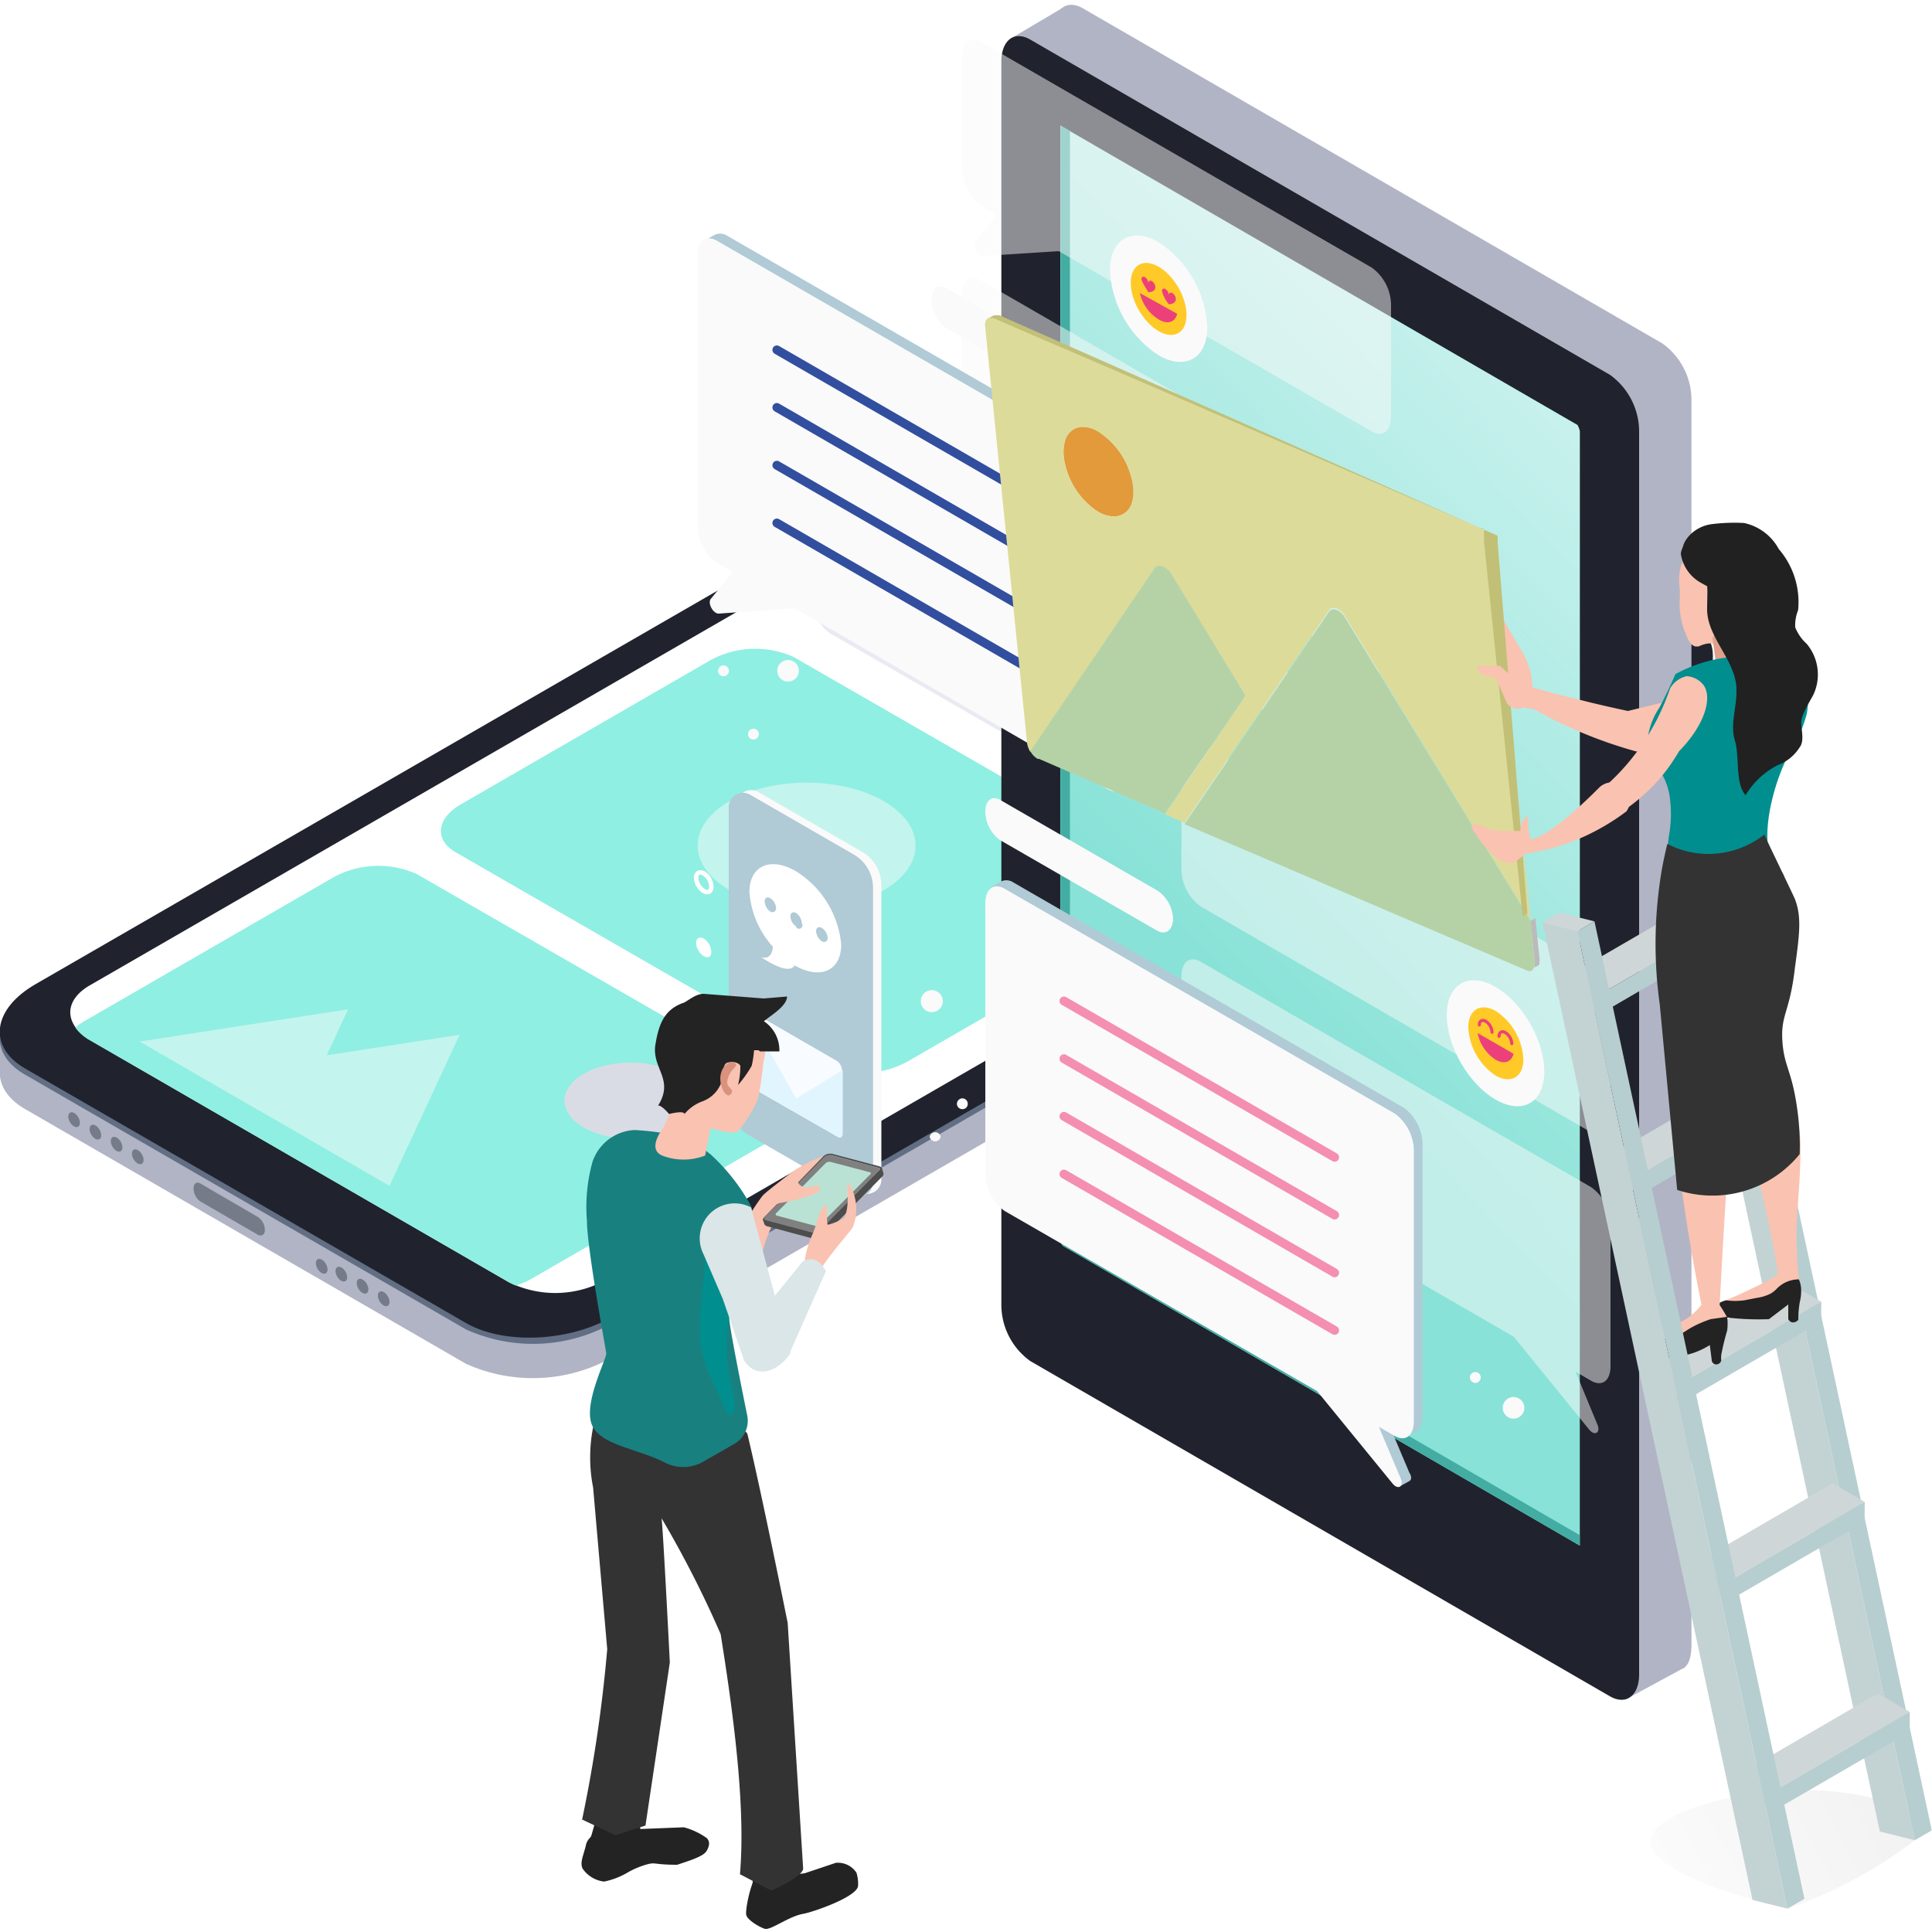 <svg xmlns="http://www.w3.org/2000/svg" xmlns:xlink="http://www.w3.org/1999/xlink" viewBox="0 0 100 100"><defs><style>.cls-1,.cls-7,.cls-9{isolation:isolate;}.cls-2{fill:#b1b4c4;}.cls-3{fill:#616e84;}.cls-4{fill:#757b89;}.cls-5{fill:#20232d;}.cls-6,.cls-9{fill:#fff;}.cls-13,.cls-7{opacity:0.5;}.cls-7{fill:url(#名称未設定グラデーション_8);}.cls-8{fill:#2b303f;}.cls-9{opacity:0.1;}.cls-10{fill:#e9eaf2;}.cls-11{fill:#dadce5;}.cls-12{fill:#8fefe2;}.cls-13,.cls-18{fill:#fafafa;}.cls-14{fill:#88e2d7;}.cls-15{mix-blend-mode:overlay;fill:url(#linear-gradient);}.cls-16{fill:#44ada3;}.cls-17{fill:#b0cad6;}.cls-19,.cls-20,.cls-23,.cls-26{fill:none;stroke-miterlimit:10;}.cls-19{stroke:#324e9f;}.cls-19,.cls-20,.cls-23{stroke-linecap:round;}.cls-19,.cls-20{stroke-width:0.46px;}.cls-20{stroke:#f48fb1;}.cls-21{fill:#ffca28;}.cls-22{fill:#ec407a;}.cls-23{stroke:#ec407a;stroke-width:0.16px;}.cls-24{fill:#f8fbff;}.cls-25{fill:#e1f5fe;}.cls-26{stroke:#fff;stroke-width:0.23px;}.cls-27{fill:#232323;}.cls-28{fill:#333;}.cls-29{fill:#198080;}.cls-30{fill:#008f8e;}.cls-31{fill:#fac2b0;}.cls-32{fill:#4d4d4d;}.cls-33{fill:gray;}.cls-34{fill:#b9e2d4;}.cls-35{fill:#dae6e7;}.cls-36{fill:#d9927d;}.cls-37{fill:url(#名称未設定グラデーション_3);}.cls-38{fill:#e29a3b;}.cls-39{fill:#dddb99;}.cls-40{fill:#b5d2a7;}.cls-41{fill:#bbb;}.cls-42{fill:#c2c077;}.cls-43{fill:#c3d3d4;}.cls-44{fill:#b7ced0;}.cls-45{fill:#cfd6d7;}.cls-46{fill:#dfa18c;}.cls-47{fill:#212121;}</style><linearGradient id="名称未設定グラデーション_8" x1="44.78" y1="34.52" x2="44.78" y2="82.03" gradientTransform="matrix(1, 0, 0, -1, 0, 101.45)" gradientUnits="userSpaceOnUse"><stop offset="0.21" stop-color="#fff" stop-opacity="0"/><stop offset="1" stop-color="#fff" stop-opacity="0.2"/></linearGradient><linearGradient id="linear-gradient" x1="61.7" y1="49.66" x2="105.44" y2="7.19" gradientUnits="userSpaceOnUse"><stop offset="0" stop-color="#fff" stop-opacity="0"/><stop offset="1" stop-color="#f8fbff"/></linearGradient><linearGradient id="名称未設定グラデーション_3" x1="81.69" y1="100.7" x2="209.26" y2="33.84" gradientUnits="userSpaceOnUse"><stop offset="0" stop-color="#fff"/><stop offset="0.85" stop-color="#a9a7a6"/></linearGradient></defs><g class="cls-1"><g id="レイヤー_1" data-name="レイヤー 1"><polygon class="cls-2" points="84.11 87.98 87.23 86.29 87.02 83.65 84.61 82.47 82.53 83.16 81.77 84.81 84.11 87.98"/><g id="Mobile"><path class="cls-2" d="M24.12,70.59,1.29,57.4c-1.93-1.12-1.69-3.07.55-4.35L57,21.21c2.23-1.28,5.61-1.43,7.54-.31L87.35,34.08c1.94,1.12,1.69,3.07-.55,4.36L31.67,70.27A8.42,8.42,0,0,1,24.12,70.59Z"/><polygon class="cls-2" points="-0.01 55.49 -0.01 53.39 2.45 54.32 -0.01 55.49"/><polygon class="cls-2" points="88.66 35.9 88.66 33.88 86.7 35.14 88.66 35.9"/><path class="cls-3" d="M24.12,68.81,1.29,55.62c-1.93-1.11-1.69-3.06.55-4.35L57,19.43c2.23-1.28,5.61-1.43,7.54-.31L87.35,32.31c1.94,1.11,1.69,3.06-.55,4.35L31.67,68.5A8.41,8.41,0,0,1,24.12,68.81Z"/><ellipse class="cls-4" cx="3.84" cy="57.96" rx="0.25" ry="0.42" transform="translate(-28.47 9.68) rotate(-30)"/><ellipse class="cls-4" cx="4.94" cy="58.6" rx="0.25" ry="0.42" transform="translate(-28.64 10.32) rotate(-30)"/><ellipse class="cls-4" cx="6.04" cy="59.23" rx="0.25" ry="0.42" transform="translate(-28.81 10.95) rotate(-30)"/><ellipse class="cls-4" cx="7.13" cy="59.87" rx="0.25" ry="0.42" transform="translate(-28.98 11.59) rotate(-30)"/><ellipse class="cls-4" cx="16.65" cy="65.55" rx="0.25" ry="0.42" transform="translate(-30.45 17.01) rotate(-29.89)"/><ellipse class="cls-4" cx="17.67" cy="65.95" rx="0.25" ry="0.42" transform="translate(-30.61 17.67) rotate(-30)"/><ellipse class="cls-4" cx="18.77" cy="66.58" rx="0.25" ry="0.42" transform="translate(-30.78 18.3) rotate(-30)"/><ellipse class="cls-4" cx="19.86" cy="67.22" rx="0.25" ry="0.42" transform="translate(-30.95 18.94) rotate(-30)"/><path class="cls-4" d="M13.36,63.92l-3-1.74a.83.83,0,0,1-.34-.66h0c0-.26.15-.37.34-.27l3,1.75a.83.83,0,0,1,.35.66h0C13.71,63.91,13.55,64,13.36,63.92Z"/><path class="cls-4" d="M81.75,40.9l-2.81,1.62c-.18.11-.32,0-.32-.24h0a.78.78,0,0,1,.32-.61l2.81-1.62c.18-.11.32,0,.32.24h0A.75.75,0,0,1,81.75,40.9Z"/><path class="cls-4" d="M77.45,43.39,74.64,45c-.18.1-.32,0-.32-.25h0a.78.78,0,0,1,.32-.61l2.81-1.63c.18-.1.32,0,.32.25h0A.78.78,0,0,1,77.45,43.39Z"/><path class="cls-5" d="M24.12,68.48,1.29,55.3c-1.93-1.12-1.69-3.07.55-4.36L57,19.11c2.23-1.28,5.61-1.43,7.54-.31L87.35,32c1.94,1.12,1.69,3.07-.55,4.36L31.67,68.17C29.43,69.46,26.06,69.6,24.12,68.48Z"/><path class="cls-6" d="M84.9,32.5,76,27.36h0a4.19,4.19,0,0,1-3.81,0,1.16,1.16,0,0,1,0-2.2h0L63.27,20a5.38,5.38,0,0,0-4.91,0L4.65,51c-1.35.78-1.35,2,0,2.83L26.29,66.34a5.42,5.42,0,0,0,4.9,0l53.71-31C86.26,34.55,86.26,33.28,84.9,32.5Z"/><path class="cls-7" d="M84.9,35.33l-53.71,31a5.44,5.44,0,0,1-4.49.2,2.58,2.58,0,0,1-.41-.2L4.66,53.85a2.3,2.3,0,0,1-.76-.66c-.52-.73-.26-1.58.76-2.17l53.7-31a5.44,5.44,0,0,1,4.91,0l8.91,5.15h0a1.16,1.16,0,0,0,0,2.2,4.23,4.23,0,0,0,3.81,0h0L84.9,32.5C86.26,33.29,86.26,34.55,84.9,35.33Z"/><ellipse class="cls-8" cx="73.48" cy="26.61" rx="1.02" ry="0.59"/><path class="cls-9" d="M73.17,26.78a.19.19,0,0,1-.12-.23.2.2,0,0,1,.12-.13.72.72,0,0,1,.61,0,.19.19,0,0,1,.13.23.21.21,0,0,1-.13.13A.72.72,0,0,1,73.17,26.78Z"/></g><path class="cls-10" d="M62.19,43.85l-19.11-11c-1.11-.64-1-1.76.31-2.5L56.25,22.9a4.85,4.85,0,0,1,4.33-.18l19.11,11c1.11.64,1,1.76-.31,2.5L66.53,43.67A4.84,4.84,0,0,1,62.19,43.85Z"/><polygon class="cls-11" points="62.8 31.04 55.92 32.1 57.02 29.73 46.24 31.39 49.26 33.13 54.13 35.95 59.17 38.86 62.8 31.04"/><ellipse class="cls-11" cx="71.63" cy="34.45" rx="3.41" ry="1.97"/><path class="cls-12" d="M42.68,55.11l-19.1-11c-1.11-.64-1-1.76.31-2.5l12.85-7.42A4.85,4.85,0,0,1,41.07,34l19.1,11c1.11.64,1,1.76-.31,2.5L47,54.93A4.81,4.81,0,0,1,42.68,55.11Z"/><path class="cls-12" d="M40.36,58.77,27.51,66.19a4.13,4.13,0,0,1-.81.35,2.58,2.58,0,0,1-.41-.2L4.66,53.85a2.3,2.3,0,0,1-.76-.66,2.9,2.9,0,0,1,.49-.35l12.85-7.42a4.85,4.85,0,0,1,4.33-.18l19.11,11C41.78,56.91,41.64,58,40.36,58.77Z"/><polygon class="cls-13" points="23.79 53.56 16.91 54.62 18.02 52.24 7.23 53.91 10.25 55.66 15.13 58.47 20.16 61.38 23.79 53.56"/><ellipse class="cls-11" cx="32.63" cy="56.97" rx="3.41" ry="1.97"/><polygon class="cls-10" points="77.15 30.87 76.76 30.64 77.41 30.27 77.79 30.5 77.15 30.87"/><polygon class="cls-10" points="77.67 31.17 77.28 30.94 78.18 30.42 78.57 30.64 77.67 31.17"/><polygon class="cls-10" points="78.18 31.46 77.79 31.24 79.09 30.5 79.47 30.72 78.18 31.46"/><polygon class="cls-10" points="78.7 31.76 78.31 31.54 80.12 30.5 80.51 30.72 78.7 31.76"/><polygon class="cls-10" points="80.38 32.73 79.78 32.39 80.98 31.69 81.59 32.04 80.38 32.73"/><polygon class="cls-10" points="81.18 33.2 80.58 32.85 81.79 32.15 82.39 32.5 81.18 33.2"/><polygon class="cls-10" points="81.99 33.66 81.39 33.31 82.59 32.62 83.19 32.97 81.99 33.66"/><ellipse class="cls-13" cx="41.75" cy="43.77" rx="5.64" ry="3.26"/><path class="cls-2" d="M86.06,86.1l-30-17.27A3.6,3.6,0,0,1,54.54,66V1.57c0-1.11.68-1.62,1.51-1.14l30,17.35a3.61,3.61,0,0,1,1.5,2.88V85.05C87.56,86.61,86.89,86.58,86.06,86.1Z"/><polygon class="cls-2" points="55.18 0.3 52.29 2.01 58.48 5.62 55.18 0.3"/><path class="cls-5" d="M83.33,87.8l-30-17.35a3.59,3.59,0,0,1-1.5-2.87V3.19c0-1.11.67-1.62,1.5-1.14l30,17.35a3.62,3.62,0,0,1,1.51,2.88V86.67C84.84,87.77,84.16,88.28,83.33,87.8Z"/><path class="cls-14" d="M55,64.48a.75.75,0,0,1-.12-.32V6.5L81.65,22a1.15,1.15,0,0,1,.12.32V80Z"/><path class="cls-15" d="M55,64.48a.75.75,0,0,1-.12-.32V6.5L81.65,22a1.15,1.15,0,0,1,.12.32V80Z"/><path class="cls-16" d="M55.5,64.22a1.15,1.15,0,0,1-.12-.32V6.78l-.49-.28V64.16a.75.75,0,0,0,.12.32L81.77,80v-.54Z"/><path class="cls-13" d="M82.36,50.13,62.15,38.46c-.56-.33-1,0-1,.76V45a2.4,2.4,0,0,0,1,1.92L82.36,58.61c.56.32,1,0,1-.76v-5.8A2.4,2.4,0,0,0,82.36,50.13Z"/><path class="cls-13" d="M82.36,61.45,62.15,49.78c-.56-.32-1,0-1,.76v7.37a2.4,2.4,0,0,0,1,1.92l16.2,9.36L82.26,74c.29.35.6.15.42-.27L81.55,71l.81.47c.56.32,1,0,1-.76V63.37A2.4,2.4,0,0,0,82.36,61.45Z"/><path class="cls-13" d="M71,13.85,50.79,2.18c-.55-.32-1,0-1,.76v5.8a2.45,2.45,0,0,0,1,1.93l.81.46L50.48,12.5c-.18.21.13.77.41.75L54.8,13,71,22.33c.55.33,1,0,1-.76v-5.8A2.42,2.42,0,0,0,71,13.85Z"/><path class="cls-13" d="M71,26.19,50.79,14.52c-.55-.32-1,0-1,.76v5.8a2.45,2.45,0,0,0,1,1.93L71,34.68c.55.32,1,0,1-.76V28.11A2.42,2.42,0,0,0,71,26.19Z"/><path class="cls-13" d="M71,37.32,50.79,25.65c-.55-.32-1,0-1,.76h0a2.42,2.42,0,0,0,1,1.93L71,40c.55.32,1,0,1-.76h0A2.44,2.44,0,0,0,71,37.32Z"/><path class="cls-17" d="M57.82,23.85,37.6,12.18a.64.64,0,0,0-.65,0h0l-.51.28.2.19a1.22,1.22,0,0,0,0,.34v14a2.42,2.42,0,0,0,1,1.92l.81.47L37.29,30.7c-.18.21.13.77.41.75l3.91-.27,16.21,9.35a.71.71,0,0,0,.18.08v.24l.45-.25h0a.9.9,0,0,0,.35-.82v-14A2.42,2.42,0,0,0,57.82,23.85Z"/><path class="cls-18" d="M57.32,24.13,37.11,12.46c-.56-.32-1,0-1,.76v14a2.4,2.4,0,0,0,1,1.92l.81.47L36.79,31c-.18.22.13.78.42.76l3.91-.28,16.2,9.36c.56.32,1,0,1-.76v-14A2.4,2.4,0,0,0,57.32,24.13Z"/><line class="cls-19" x1="40.21" y1="18.11" x2="54.22" y2="26.2"/><line class="cls-19" x1="40.21" y1="21.09" x2="54.22" y2="29.19"/><line class="cls-19" x1="40.21" y1="24.08" x2="54.22" y2="32.17"/><line class="cls-19" x1="40.21" y1="27.07" x2="54.22" y2="35.16"/><path class="cls-17" d="M72.68,57.35,52.46,45.68a.65.65,0,0,0-.64-.06h0l-.51.29.22.09a1.2,1.2,0,0,0-.07.44v14a2.42,2.42,0,0,0,1,1.92l16.21,9.36,3.7,4.53.09.68.49-.27h0c.1-.06.14-.21,0-.43l-1.13-2.67.81.47c.55.32,1,0,1-.76v-14A2.42,2.42,0,0,0,72.68,57.35Z"/><path class="cls-18" d="M72.18,57.63,52,46c-.56-.32-1,0-1,.76v14a2.4,2.4,0,0,0,1,1.92L68.17,72l3.91,4.79c.29.35.6.15.42-.27l-1.13-2.67.81.47c.56.32,1,0,1-.76v-14A2.4,2.4,0,0,0,72.18,57.63Z"/><line class="cls-20" x1="55.07" y1="51.81" x2="69.08" y2="59.9"/><line class="cls-20" x1="55.07" y1="54.8" x2="69.08" y2="62.89"/><line class="cls-20" x1="55.07" y1="57.78" x2="69.08" y2="65.88"/><line class="cls-20" x1="55.07" y1="60.77" x2="69.08" y2="68.86"/><path class="cls-18" d="M57.17,21.7,49,17a1.85,1.85,0,0,1-.78-1.49h0c0-.58.34-.84.78-.59l8.15,4.7a1.88,1.88,0,0,1,.78,1.5h0C58,21.68,57.6,21.94,57.17,21.7Z"/><path class="cls-18" d="M59.89,48.17l-8.15-4.7A1.88,1.88,0,0,1,51,42h0c0-.58.35-.84.78-.59l8.15,4.7a1.86,1.86,0,0,1,.79,1.49h0C60.68,48.16,60.33,48.42,59.89,48.17Z"/><path class="cls-18" d="M39.28,38a.29.29,0,0,1-.28.28.28.28,0,0,1-.28-.28.27.27,0,0,1,.28-.28A.28.28,0,0,1,39.28,38Z"/><path class="cls-18" d="M37.73,34.72a.28.28,0,0,1-.28.28.27.27,0,0,1-.28-.28.28.28,0,0,1,.28-.28A.29.29,0,0,1,37.73,34.72Z"/><path class="cls-18" d="M50.09,57.13a.27.27,0,0,1-.28.28.28.28,0,0,1-.28-.28.29.29,0,0,1,.28-.28A.28.28,0,0,1,50.09,57.13Z"/><path class="cls-18" d="M48.69,58.84a.29.29,0,0,1-.57,0,.29.29,0,0,1,.57,0Z"/><path class="cls-18" d="M76.92,37.16a.56.56,0,1,1-.56-.56A.56.56,0,0,1,76.92,37.16Z"/><path class="cls-18" d="M78.9,72.87a.56.56,0,1,1-.56-.56A.56.56,0,0,1,78.9,72.87Z"/><circle class="cls-18" cx="40.79" cy="34.72" r="0.56"/><path class="cls-18" d="M48.8,51.81a.57.57,0,1,1-.56-.56A.57.57,0,0,1,48.8,51.81Z"/><path class="cls-18" d="M75.42,32.91a.28.28,0,0,1-.28.28.29.29,0,0,1-.28-.28.28.28,0,0,1,.28-.28A.27.27,0,0,1,75.42,32.91Z"/><path class="cls-18" d="M77.2,31.12a.28.28,0,0,1-.28.28.29.29,0,0,1,0-.57A.28.28,0,0,1,77.2,31.12Z"/><path class="cls-18" d="M76.64,71.3a.28.28,0,0,1-.28.28.29.29,0,0,1-.28-.28.28.28,0,0,1,.28-.28A.27.27,0,0,1,76.64,71.3Z"/><ellipse class="cls-18" cx="77.41" cy="54" rx="2.06" ry="3.57" transform="translate(-16.63 45.94) rotate(-30)"/><path class="cls-21" d="M78.85,54.83c0,.92-.65,1.29-1.44.84A3.18,3.18,0,0,1,76,53.17c0-.92.64-1.29,1.44-.83A3.2,3.2,0,0,1,78.85,54.83Z"/><path class="cls-22" d="M76.48,53.47a2.15,2.15,0,0,0,.93,1.38c.45.26.83.12.93-.31Z"/><path class="cls-23" d="M76.57,53.05c0-.21.15-.29.33-.19a.74.74,0,0,1,.33.57"/><path class="cls-23" d="M77.59,53.64c0-.21.15-.3.33-.19a.73.73,0,0,1,.33.57"/><path class="cls-18" d="M62.49,16.93c0,1.61-1.13,2.26-2.52,1.46A5.59,5.59,0,0,1,57.45,14c0-1.61,1.13-2.27,2.52-1.46A5.57,5.57,0,0,1,62.49,16.93Z"/><ellipse class="cls-21" cx="59.97" cy="15.47" rx="1.18" ry="2.04" transform="translate(0.3 32.06) rotate(-30)"/><path class="cls-22" d="M59,15.17A2.15,2.15,0,0,0,60,16.55c.45.26.83.12.93-.31Z"/><path class="cls-22" d="M59.62,14.55c-.1-.06-.18,0-.18.11a.41.41,0,0,0-.18-.32c-.1-.05-.18,0-.18.11s.36.68.36.68.36,0,.36-.27A.4.4,0,0,0,59.62,14.55Z"/><path class="cls-22" d="M60.68,15.17c-.1-.06-.18,0-.18.1a.4.4,0,0,0-.18-.31c-.1-.06-.18,0-.18.1a1.76,1.76,0,0,0,.36.69s.36,0,.36-.27A.37.37,0,0,0,60.68,15.17Z"/><path class="cls-18" d="M44.5,61.69,39.14,58.6a2,2,0,0,1-1-1.71V41.64A.74.74,0,0,1,39.26,41l5.36,3.09a2,2,0,0,1,1,1.71V61.05A.74.74,0,0,1,44.5,61.69Z"/><path class="cls-17" d="M44.09,61.83l-5.37-3.1a2,2,0,0,1-1-1.71V41.77a.74.74,0,0,1,1.1-.64l5.37,3.1a2,2,0,0,1,1,1.71V61.19A.73.73,0,0,1,44.09,61.83Z"/><path class="cls-6" d="M41.19,45.09c-1.32-.76-2.4-.28-2.4,1.08A4.75,4.75,0,0,0,40,49h0s0,.72-.6.54c0,0,1.41,1,1.73.43l0,0c1.33.76,2.41.28,2.41-1.08A5,5,0,0,0,41.19,45.09Zm-1.32,2.09a.68.68,0,0,1-.29-.52c0-.19.13-.26.29-.17a.66.66,0,0,1,.3.52C40.17,47.19,40,47.27,39.87,47.18Zm1.34.77a.66.66,0,0,1-.3-.52c0-.19.13-.26.3-.17a.68.68,0,0,1,.29.52A.18.18,0,0,1,41.21,48Zm1.33.77a.69.69,0,0,1-.3-.52c0-.19.14-.26.3-.17a.69.69,0,0,1,.3.51A.19.19,0,0,1,42.54,48.72Z"/><path class="cls-24" d="M43.37,58.85,39,56.35a.59.59,0,0,1-.25-.48V52.61c0-.18.11-.27.25-.19l4.33,2.5a.6.6,0,0,1,.25.48v3.26C43.62,58.85,43.51,58.93,43.37,58.85Z"/><path class="cls-25" d="M39.06,56.36l4.29,2.48c.15.09.27,0,.27-.16v-3.3l-2.41,1.48-2.42-4.27v3.3A.58.58,0,0,0,39.06,56.36Z"/><path class="cls-26" d="M36.82,45.89c0,.25-.17.36-.39.23a.88.88,0,0,1-.4-.68c0-.25.18-.36.4-.23A.86.86,0,0,1,36.82,45.89Z"/><path class="cls-6" d="M36.82,49.27c0,.25-.17.35-.39.22a.86.86,0,0,1-.4-.68c0-.25.18-.35.4-.23A.88.88,0,0,1,36.82,49.27Z"/><path class="cls-6" d="M36.82,52.64c0,.25-.17.35-.39.23a.88.88,0,0,1-.4-.68c0-.25.18-.36.4-.23A.85.85,0,0,1,36.82,52.64Z"/><path class="cls-27" d="M39.8,97.16c.28,0,1.85-.2,1.85-.2l1.61-.54a1.15,1.15,0,0,1,1.07.51,1.88,1.88,0,0,1,.08.71c-.12.57-2.36,1.34-2.84,1.42-.78.14-1.69.88-2,.77s-.86-.44-.94-.7.27-1.87.51-1.92Z"/><path class="cls-27" d="M31.45,94.53a6.91,6.91,0,0,0,1.69.14l2.26-.09a3.69,3.69,0,0,1,1.17.55c.18.16.17.4,0,.68s-.86.49-1.52.71c-1.27,0-1.09-.16-1.63,0a4.37,4.37,0,0,0-1,.44,4,4,0,0,1-1.15.43,1.56,1.56,0,0,1-1.12-.68c-.15-.33.07-.71.19-1.26A.78.78,0,0,1,30.7,95Z"/><path class="cls-27" d="M38.9,97.9a10.71,10.71,0,0,0-.28-4.37l2.3.23s.13,2.84.23,3.09,1.55.27,1.55.53-2.38,1-2.86,1S38.9,97.9,38.9,97.9Z"/><path class="cls-27" d="M30.61,95a19.8,19.8,0,0,0,.74-3.76,8.46,8.46,0,0,1,2.08.35,11.12,11.12,0,0,0-.29,3.1s1.18.39,1.1.68-1.58.55-2.74.45C30.81,95.75,30.4,95.47,30.61,95Z"/><path class="cls-28" d="M33.41,94.49l1.26-8.44s-.36-7.14-.43-7.47a54.63,54.63,0,0,1,3.06,6c.77,4.78,1.28,9.2,1,12.43l1.63.85s1.67-.74,1.64-1.16L40.77,84s-1.33-6.63-2.08-9.76c-.18-.72-6.8-2.45-6.8-2.45a6.72,6.72,0,0,0-1.19,2.08,8.07,8.07,0,0,0,0,3.13l.73,8.36a73.77,73.77,0,0,1-1.3,8.82l1.72.81Z"/><path class="cls-29" d="M30.62,73.7c.39,1.1,2.35,1.26,3.79,2a2.08,2.08,0,0,0,1.91,0L38,74.74a1.38,1.38,0,0,0,.68-1.46c-.29-1.41-.78-3.9-.9-4.73-.42-2.94.52-3.19.78-4.07.17-.57.55-1.63.28-2.12a10.33,10.33,0,0,0-2.07-2.62c-.76-.54-.18-.61-1.37-.88a14.25,14.25,0,0,0-2.56-.37,2.42,2.42,0,0,0-2.17,1.64,8.7,8.7,0,0,0-.29,3.06c0,1.43,1,6.77,1,6.87C31.37,70.39,30.22,72.59,30.62,73.7Z"/><path class="cls-30" d="M36.47,64.87a7.72,7.72,0,0,1-.07,1.44c-.06.77-.16,1.53-.18,2.3a5.74,5.74,0,0,0,.52,2.58c.23.48.46,1,.66,1.45.05.14.18.58.38.57.55,0,0-1.68,0-1.88a8.41,8.41,0,0,1-.06-3c.09-.51.23-1,.36-1.52s.37-.83.52-1.26a1.38,1.38,0,0,0,0-1.11,3.64,3.64,0,0,0-1.22-.92C36.76,63.16,36.42,64.43,36.47,64.87Z"/><path class="cls-31" d="M42.62,59.85c.22,0,.12.52,0,.75A18.29,18.29,0,0,1,40.33,63c-.61.39-1.06,2.56-1.06,2.56l-1.57-.93s1.4-2.3,1.79-2.76c.15-.17,1.24-1,1.41-1.13A6,6,0,0,1,42.62,59.85Z"/><path class="cls-32" d="M45.52,60.37l-2.42-.64a.52.52,0,0,0-.48.12L39.56,63c-.12.11-.08.23.07.27l2.43.65a.54.54,0,0,0,.47-.13l3.07-3.09C45.71,60.53,45.67,60.41,45.52,60.37Zm-3.4,3.43-2.42-.64c-.1,0-.12-.11-.05-.19l3.06-3.09a.42.42,0,0,1,.32-.09l2.42.65c.11,0,.13.11,0,.18l-3.06,3.1A.37.37,0,0,1,42.12,63.8Zm.12,0h0Zm.82-4.07a.43.43,0,0,0-.36.08A.43.43,0,0,1,43.06,59.77Zm-3.5,3.29v0Zm0,.08,0,0Zm.08,0,2.43.64h0Zm2.63.63.1,0Z"/><path class="cls-33" d="M45.45,60.44c.11,0,.13.11,0,.18l-3.06,3.1a.37.37,0,0,1-.32.08l-2.42-.64c-.1,0-.12-.11-.05-.19l3.06-3.09a.42.42,0,0,1,.32-.09Z"/><path class="cls-34" d="M45,60.67c.09,0,.11.09,0,.16l-2.54,2.55a.27.27,0,0,1-.26.07l-2-.53a.08.08,0,0,1,0-.15l2.53-2.56a.31.31,0,0,1,.26-.07Z"/><path class="cls-32" d="M45.6,60.65l-3.07,3.09a.54.54,0,0,1-.47.13l-2.43-.65a.18.18,0,0,1-.14-.11l.07.25s.06.09.14.11l2.42.65A.55.55,0,0,0,42.6,64l3.06-3.1a.17.17,0,0,0,.07-.16l-.07-.25A.21.21,0,0,1,45.6,60.65Z"/><path class="cls-31" d="M41.83,65.92c-.43-.25,0-1.56.23-2.05s.37-1.44.7-1.48c.09,0,0,1.06.1,1a2.58,2.58,0,0,0,.84-.37c.37-.74,0-2,.28-1.7a2.53,2.53,0,0,1,.15,2.23c-.25.33-1.25,1.48-1.68,2.19C42.27,66.1,42.05,66,41.83,65.92Z"/><path class="cls-31" d="M41.25,61a.47.47,0,0,0,.41.45c.28.06.81-.25.79.07s-1.4.64-2.11.75c0,0-1.39.64-1-.16a2.73,2.73,0,0,1,1-.78C40.81,61.18,41.25,61,41.25,61Z"/><path class="cls-35" d="M41.54,65.3l-2.95,3.64,2.27,1.12,1.89-4.27C42.45,65.26,42.08,65,41.54,65.3Z"/><path class="cls-35" d="M38.88,62.5a1.81,1.81,0,0,0-2.47,2.41l1,2.32,1.11,3.2c.65,1,1.77.53,2.39-.37Z"/><path class="cls-31" d="M34.47,54.91a7.2,7.2,0,0,0,.1.94s.71.89-.3,2.62c0,0-.78,1,0,1.34a3.07,3.07,0,0,0,2.23,0l.28-1.42s1.2.39,1.44.15a8,8,0,0,0,1-1.6,19.88,19.88,0,0,0,.3-2,3.13,3.13,0,0,0-.4-2.49c-.53-.71-2-.84-2.84-.67a2.27,2.27,0,0,0-1.56,1.17A5.17,5.17,0,0,0,34.47,54.91Z"/><path class="cls-27" d="M39.34,54.42h0l1,0a1.8,1.8,0,0,0-.8-1.56c.36-.31,1.18-.77,1.2-1.28l-1.21.1-3.11-.24c-.37,0-.69.27-1,.45-1.06.35-1.32,1.15-1.49,2.14-.23,1.27,1,1.81.13,3.2.16-.06.57.43.57.43s.77-.2.8,0a2.21,2.21,0,0,1,.94-.66,1.63,1.63,0,0,0,1-1.08c.1-.3,0-.84.29-.92s.56,0,.66.16a3.93,3.93,0,0,1-.12,1,6,6,0,0,0,.71-1,5.77,5.77,0,0,0,.12-.8h.23Z"/><path class="cls-36" d="M38,55c-.16-.13-.64.12-.71.69s.32,1.22.54.94-.23-.31-.19-.65C37.76,55.24,38.33,55.21,38,55Z"/><g id="woman"><path class="cls-37" d="M85.45,95.3c0-1.38,3.86-2.39,6.37-2.6,3.61-.32,7.7.72,7.76,1.85,0,.28-.24.51-.47.7a23.29,23.29,0,0,1-6.59,3.54C91.9,98.65,85.38,97.13,85.45,95.3Z"/><path class="cls-31" d="M79.3,36.14a3.93,3.93,0,0,0-.18-1.67,3.88,3.88,0,0,0-.35-.76l-1.21-2.07-.36,2.18,1.24,2.72,1.06.2Z"/><g id="_05" data-name="05"><g class="cls-1"><path class="cls-38" d="M58.65,25.2a4,4,0,0,0-1.79-2.85,1.19,1.19,0,0,0-.22-.12c-1-.43-1.7.21-1.58,1.42a4,4,0,0,0,1.79,2.85l.23.11C58.07,27,58.77,26.41,58.65,25.2Z"/><path class="cls-39" d="M77.26,28.24a1.23,1.23,0,0,0-.62-.9L51.47,16.47c-.3-.13-.52.06-.48.43l2.17,21.55a1.22,1.22,0,0,0,.17.47l6.46-9.51c.1-.15.29-.15.48,0a1,1,0,0,1,.38.38L64.47,36l-4.18,6.15-6.51-2.82,7.53,3.26,7.48-11c.1-.15.29-.16.48-.05a1.07,1.07,0,0,1,.37.39l9.58,15.71ZM57.08,26.61l-.23-.11a4,4,0,0,1-1.79-2.85c-.12-1.21.58-1.85,1.58-1.42a1.19,1.19,0,0,1,.22.12,4,4,0,0,1,1.79,2.85C58.77,26.41,58.07,27,57.08,26.61Z"/><path class="cls-40" d="M60.65,29.75a1,1,0,0,0-.38-.38c-.19-.11-.38-.11-.48,0l-6.46,9.51a1,1,0,0,0,.38.4l.07,0,6.51,2.82L64.47,36Z"/><path class="cls-41" d="M79.69,49.72h0v-.07h0l-.22-2.13-.25.15.21,2.13a.22.22,0,0,1,0,.08h0a.17.17,0,0,1,0,.07h0a.15.15,0,0,1,0,.07h0s0,0,0,.06h0l0,0h0l0,0a.05.05,0,0,1,0,0h0s0,0,0,0h0l.25-.15a.1.1,0,0,0,0,0h0l0,0h0v0h0v0h0v-.06h0v-.07h0v-.05Z"/><path class="cls-40" d="M79.43,49.79l-.21-2.13L69.64,32a1.07,1.07,0,0,0-.37-.39c-.19-.11-.38-.1-.48.05l-7.48,11L79,50.22C79.26,50.36,79.47,50.16,79.43,49.79Z"/><path class="cls-42" d="M77.52,28.09V28h0V28h0V27.9h0v0h0v-.05h0v-.05h0l0,0h0a.16.16,0,0,0,0-.07h0l0,0h0l0,0,0,0h0l0,0,0,0h0l0,0,0,0h0l0,0,0,0h0l0,0,0,0h0l0,0h0l0,0h0L51.73,16.32h-.29a.05.05,0,0,1,0,0l-.25.15,0,0h.24l0,0L76.64,27.34l.06,0h0l.06,0h0l0,0h0l0,.05h0l.05,0h0l0,.05h0l0,.05h0l0,.05,0,.06,0,.06h0l0,.06h0l0,.06h0s0,0,0,.06h0s0,0,0,.06h0a.43.43,0,0,1,0,.05h0s0,0,0,.06l2,19.42.25-.15Z"/></g></g><g class="cls-1"><polygon class="cls-43" points="88.24 44.66 86.44 44.21 97.3 94.8 99.11 95.25 88.24 44.66"/><polygon class="cls-44" points="89.12 44.15 88.24 44.66 99.11 95.25 99.99 94.74 89.12 44.15"/><polygon class="cls-45" points="87.31 43.7 86.44 44.21 88.24 44.66 89.12 44.15 87.31 43.7"/></g><g class="cls-1"><polygon class="cls-45" points="92.61 66.43 85.58 70.51 87.24 71.47 94.27 67.38 92.61 66.43"/><polygon class="cls-44" points="87.24 71.47 87.23 72.49 94.26 68.41 94.27 67.38 87.24 71.47"/><polygon class="cls-43" points="85.58 70.51 85.58 71.54 87.23 72.49 87.24 71.47 85.58 70.51"/></g><path class="cls-27" d="M91.77,66.75a5.28,5.28,0,0,1-.88.36l-.44.13a3.14,3.14,0,0,0-.82,0c-.72.09-1.32.63-1.17.66s.42.2.6.25a13.88,13.88,0,0,0,2.5.13l1-.76,0,.76a.32.32,0,0,0,.18.16.34.34,0,0,0,.34-.13,5.16,5.16,0,0,1,.08-.93,2.4,2.4,0,0,0,.06-.76,1.66,1.66,0,0,0-.14-.47l-.74.19A4.86,4.86,0,0,1,91.77,66.75Z"/><path class="cls-31" d="M93,57.85a7.17,7.17,0,0,0-.57-1.38A12,12,0,0,0,91.5,55a43.55,43.55,0,0,1,1.14-6,3.53,3.53,0,0,0,.19-1.37,4,4,0,0,0-.57-1.75,5,5,0,0,0-1-1.21L88,45.73c0,.38,0,.76-.07,1.16a22.24,22.24,0,0,0,1.62,8.94,16,16,0,0,1,.82,2.72,65.45,65.45,0,0,1,1.66,7.33l-.15.19c-.21.12-.48.27-.8.43l-.64.31c-.29.14-.67.31-1.13.49a3.48,3.48,0,0,0,1,0l.61-.12a2.3,2.3,0,0,0,.74-.23,1.51,1.51,0,0,0,.28-.22,1.59,1.59,0,0,1,1.18-.51A15.25,15.25,0,0,1,93,64.54c-.08-1.58.15-2.42.19-4.84A6,6,0,0,0,93,57.85Z"/><path class="cls-27" d="M88.46,68.26c-.26.09-.53.19-.82.32a9,9,0,0,0-.88.43l-.94.23c-.17,0-.35.1-.43,0s0-.22,0-.3l-.75.3a2,2,0,0,0,.93.89,2.48,2.48,0,0,0,1.72,0,4,4,0,0,0,1.21-.51l.1.79a.23.23,0,0,0,.21.21.26.26,0,0,0,.28-.2,1.63,1.63,0,0,1,0-.28,12.72,12.72,0,0,1,.31-1.28,3,3,0,0,0,0-.7,1.27,1.27,0,0,0-.35,0A1.76,1.76,0,0,0,88.46,68.26Z"/><path class="cls-31" d="M92.05,47.88a4.4,4.4,0,0,0-.65-2.38l-3.77.36-1.17-.49c-.12,1.21-.25,2.84-.28,4.77a64.48,64.48,0,0,0,.4,7.52c.26,2.6.7,6,1.49,9.87a2.67,2.67,0,0,1-.28.32,3.06,3.06,0,0,1-1.56.84l-.87.27a.3.3,0,0,0,0,.3.3.3,0,0,0,.23.07,3.32,3.32,0,0,0,1.25-.21c.4-.18.41-.26.9-.51a6.26,6.26,0,0,1,.8-.33l.84-.12v0c-.14-.26-.27-.46-.37-.61.27-5.18.43-7.39.52-7.8,0,0,0-.11,0-.24a6.07,6.07,0,0,0,.1-1.15,7.53,7.53,0,0,0-.55-2.85l1.68-4.7A4.47,4.47,0,0,0,92.05,47.88Z"/><g class="cls-1"><polygon class="cls-45" points="94.86 76.78 87.83 80.87 89.49 81.83 96.52 77.74 94.86 76.78"/><polygon class="cls-44" points="89.49 81.83 89.48 82.85 96.51 78.77 96.52 77.74 89.49 81.83"/><polygon class="cls-43" points="87.83 80.87 87.83 81.89 89.48 82.85 89.49 81.83 87.83 80.87"/></g><g class="cls-1"><polygon class="cls-45" points="97.19 87.66 90.17 91.74 91.82 92.7 98.85 88.61 97.19 87.66"/><polygon class="cls-44" points="91.82 92.7 91.82 93.72 98.85 89.64 98.85 88.61 91.82 92.7"/><polygon class="cls-43" points="90.17 91.74 90.16 92.77 91.82 93.72 91.82 92.7 90.17 91.74"/></g><g class="cls-1"><polygon class="cls-45" points="90.31 55.74 83.28 59.83 84.94 60.78 91.97 56.7 90.31 55.74"/><polygon class="cls-44" points="84.94 60.78 84.94 61.81 91.96 57.72 91.97 56.7 84.94 60.78"/><polygon class="cls-43" points="83.28 59.83 83.28 60.85 84.94 61.81 84.94 60.78 83.28 59.83"/></g><g class="cls-1"><polygon class="cls-45" points="88.17 46.44 81.14 50.52 82.8 51.48 89.83 47.39 88.17 46.44"/><polygon class="cls-44" points="82.8 51.48 82.79 52.5 89.82 48.41 89.83 47.39 82.8 51.48"/><polygon class="cls-43" points="81.14 50.52 81.14 51.55 82.79 52.5 82.8 51.48 81.14 50.52"/></g><g class="cls-1"><polygon class="cls-43" points="81.65 48.2 79.84 47.75 90.71 98.34 92.52 98.79 81.65 48.2"/><polygon class="cls-44" points="82.53 47.69 81.65 48.2 92.52 98.79 93.4 98.28 82.53 47.69"/><polygon class="cls-45" points="80.72 47.24 79.84 47.75 81.65 48.2 82.53 47.69 80.72 47.24"/></g><path class="cls-31" d="M86.89,36.16l-2.63.64c-.79-.17-1.59-.35-2.42-.56-1-.24-2-.5-2.87-.76l.06,1a19.81,19.81,0,0,0,1.86,1,23.16,23.16,0,0,0,3.82,1.42L87,38.1Z"/><path class="cls-31" d="M78.64,35.35l-1-.88H76.45a.51.51,0,0,0,.17.36.56.56,0,0,0,.31.13l.5.14L78,36.4a.69.69,0,0,0,.5.28.65.65,0,0,0,.52-.19Z"/><path class="cls-31" d="M88.38,27.68A3.26,3.26,0,0,0,87.15,29a2.37,2.37,0,0,0-.14.29,2.71,2.71,0,0,0-.07,1.15,1.82,1.82,0,0,1,0,.34,1.29,1.29,0,0,1,0,.28,4,4,0,0,0,.32,1.77c.14.37.27.56.48.63l.18,0c.45-.21.69-.17.83-.1a.75.75,0,0,0,.13.06c.22,0,.4-.29.58-.51,1.16-1.4,1.72-1.22,2.13-2.17a2.64,2.64,0,0,0,.22-2.24,2.35,2.35,0,0,0-1.4-1.17A2.89,2.89,0,0,0,88.38,27.68Z"/><path class="cls-46" d="M88.64,33l.21,1.66h3.22a2.39,2.39,0,0,1-.73-.68,3,3,0,0,1-.24-2.55,1.48,1.48,0,0,0-1.3,0,1.79,1.79,0,0,0-.41.54A12.51,12.51,0,0,1,88.64,33Z"/><path class="cls-46" d="M89.19,29.85a.64.64,0,0,1,.38.55.69.69,0,0,1-.19.38,1.19,1.19,0,0,1-.36.27Z"/><path class="cls-46" d="M89.12,29.66a.62.62,0,0,1,.14.24.76.76,0,0,1,0,.27,3.76,3.76,0,0,1-.1.48,3,3,0,0,1-.25.59.1.1,0,0,1-.1,0,.08.08,0,0,1,0-.07.68.68,0,0,1,0-.26,3.18,3.18,0,0,1,.16-.32,1.1,1.1,0,0,0,.06-.27L89,29.66a.06.06,0,0,1,.05-.05S89.09,29.61,89.12,29.66Z"/><path class="cls-30" d="M93.38,34.7A7.26,7.26,0,0,0,91,34a7.57,7.57,0,0,0-4.28.89c-.32.74-.61,1.32-.82,1.72a3.81,3.81,0,0,0-.59,1.44,2.63,2.63,0,0,0,.23,1.28c.22.5.42.54.65,1.07a3.46,3.46,0,0,1,.26,1.06,6.26,6.26,0,0,1-.07,1.82,13.37,13.37,0,0,0-.09,2.53,5.15,5.15,0,0,0,5.43.42c.29-.16.64-.41.64-.73s-.27-.49-.38-.59c-.92-.82-.48-3.66.54-5.75a7.65,7.65,0,0,0,1-2.22A4.88,4.88,0,0,0,93.38,34.7Z"/><path class="cls-31" d="M78.26,43.81c0,.09.1.2.15.24a1.11,1.11,0,0,0,.27.17,11.54,11.54,0,0,0,3.27-.9A11.81,11.81,0,0,0,84.18,42a1,1,0,0,0-.07-1.27,1,1,0,0,0-1.3,0c-2.1,2.11-3.15,2.67-3.71,2.77C79,43.46,78.28,43.58,78.26,43.81Z"/><path class="cls-31" d="M87.31,35a1.29,1.29,0,0,0-.64.34,1.34,1.34,0,0,0-.23.3,11.89,11.89,0,0,1-1.17,2.47A11.59,11.59,0,0,1,82.73,41a2.06,2.06,0,0,0,0,.4,2,2,0,0,0,0,.36.79.79,0,0,0,.32.47.73.73,0,0,0,.74-.11,9.78,9.78,0,0,0,2.12-1.82,10,10,0,0,0,1-1.42c1.33-1.35,1.75-2.79,1.25-3.44A1.21,1.21,0,0,0,87.31,35Z"/><path class="cls-31" d="M79.28,43.54,79.11,43c0-.12,0-.26,0-.4a3.58,3.58,0,0,0-.06-.37.71.71,0,0,0-.13.12.9.9,0,0,0-.14.24l-.1.42-.78,0a2.56,2.56,0,0,1-1.07-.21.94.94,0,0,0-.52-.13h-.13s0,.1,0,.17a1.42,1.42,0,0,0,.13.23l.13.17a2.31,2.31,0,0,0,.24.37,2.79,2.79,0,0,0,.52.55,1.43,1.43,0,0,0,.54.4,1.34,1.34,0,0,0,.61.12l.71-.57Z"/><path class="cls-28" d="M86.3,43.68a4.65,4.65,0,0,0,2.07.52,4.73,4.73,0,0,0,2.95-1l.29.62c1.23,2.56,1.25,2.61,1.3,2.73.34.9.24,1.77,0,3.5-.27,2.4-.76,2.45-.65,3.89.09,1.23.46,1.46.73,3.23a13.54,13.54,0,0,1,.16,2.57,5.82,5.82,0,0,1-6.34,1.85L85.91,52a22.78,22.78,0,0,1,0-6.3C86,45,86.15,44.3,86.3,43.68Z"/></g><path class="cls-47" d="M88.36,31.54c0,1.38,1.32,2.5,1.5,3.87.12,1-.34,2-.07,2.89s0,2.21.56,2.86A4.17,4.17,0,0,1,92,39.61a2.28,2.28,0,0,0,1.15-.93c.25-.32.09-.87.08-1.26s.38-1,.62-1.44a2.47,2.47,0,0,0-.34-2.66,2.29,2.29,0,0,1-.59-.85,2.12,2.12,0,0,1,.15-.89,4.2,4.2,0,0,0-1-3.16,2.68,2.68,0,0,0-1.8-1.35,9.43,9.43,0,0,0-1.59.05c-1.21.11-1.88,1.28-1.46,1.59C88.55,29.71,88.37,30,88.36,31.54Z"/><path class="cls-47" d="M88.05,30.17c.32.19.71.33.87.66a2.61,2.61,0,0,0-.2-2.26,1.39,1.39,0,0,0-.55-.55.8.8,0,0,0-1.17.65A2.06,2.06,0,0,0,88.05,30.17Z"/></g></g></svg>